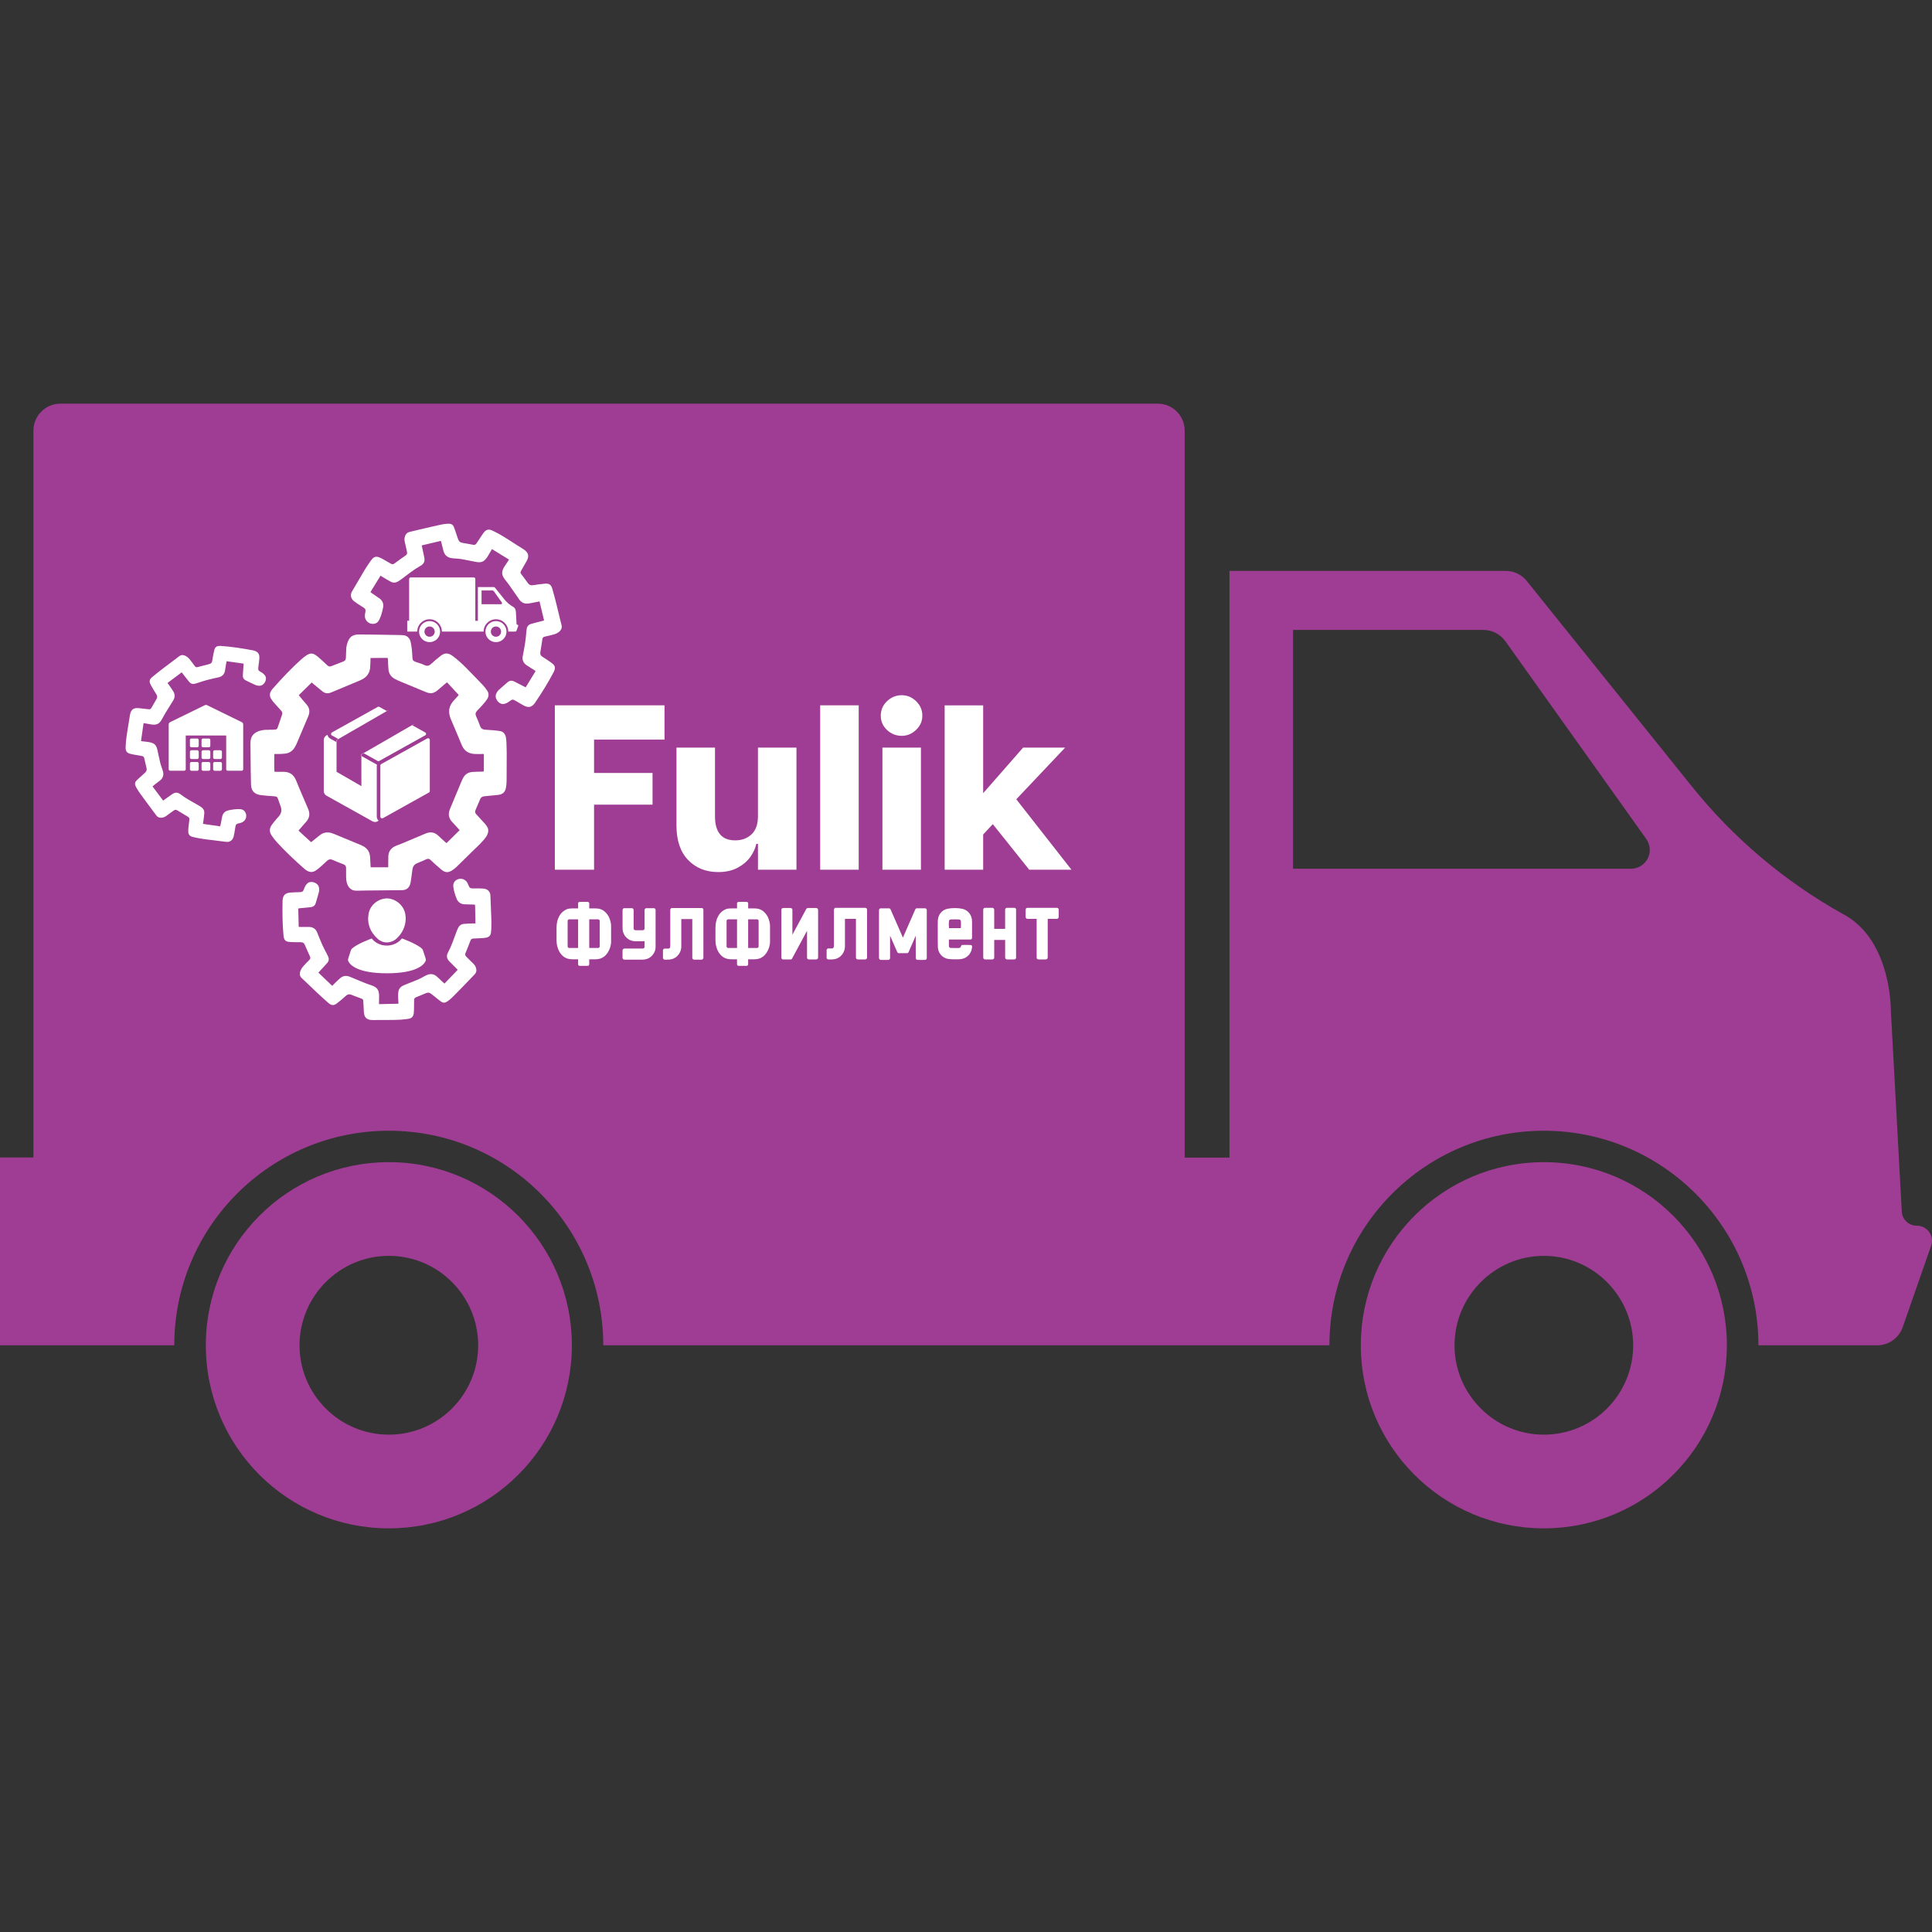 <?xml version="1.0" encoding="UTF-8"?> <svg xmlns="http://www.w3.org/2000/svg" id="_Слой_1" data-name="Слой 1" viewBox="0 0 1080 1080"><rect x="0" y="0" width="1080" height="1080" fill="#333333" stroke="none"/> <defs> <style> .cls-1 { fill: #fff; } .cls-2 { fill: #9e3d93; } </style> </defs> <g> <path class="cls-2" d="M1071.49,685.18c-4.45,0-8.21-3.49-8.38-8.03l-6.11-112.09s.61-38.93-26.01-53.69l-.79-.44c-32.56-18.16-61.28-42.43-84.59-71.5l-92.1-114.62c-2.88-3.58-7.16-5.67-11.79-5.67h-154.43v327.98h-25.05V240.74c0-8.38-6.72-15.1-15.1-15.1H33.78c-8.29,0-15.1,6.72-15.1,15.1v406.28H0v105.02H97.42c0-66.26,53.69-119.95,119.95-119.95s119.86,53.69,119.86,119.95h405.93c0-66.26,53.69-119.95,119.86-119.95s119.95,53.69,119.95,119.95h66.43c6.37,0,12.13-4.1,14.23-10.13l15.89-45.57c1.92-5.5-2.18-11.17-8.03-11.17Zm-159.75-199.56h-188.91v-133.48h106.42c4.89,0,9.43,2.36,12.31,6.37l78.74,110.52c1.22,1.75,1.92,3.93,1.92,6.11,0,5.76-4.71,10.48-10.48,10.48Z"></path> <path class="cls-2" d="M217.37,649.65c-56.57,0-102.31,45.83-102.31,102.4s45.74,102.31,102.31,102.31,102.31-45.83,102.31-102.31-45.83-102.4-102.31-102.4Zm0,152.33c-27.59,0-49.93-22.44-49.93-49.93s22.35-50.02,49.93-50.02,49.93,22.44,49.93,50.02-22.44,49.93-49.93,49.93Z"></path> <path class="cls-2" d="M863.02,649.65c-56.48,0-102.31,45.83-102.31,102.4s45.83,102.31,102.31,102.31,102.31-45.83,102.31-102.31-45.74-102.4-102.31-102.4Zm0,152.33c-27.5,0-49.93-22.44-49.93-49.93s22.44-50.02,49.93-50.02,49.93,22.44,49.93,50.02-22.35,49.93-49.93,49.93Z"></path> </g> <g> <path class="cls-1" d="M150.4,407.9c1.15,.04,2.3,.09,3.44-.06,.23-.03,.47-.07,.68-.18,.37-.18,.58-.59,.71-.97,.83-2.42,1.62-4.86,2.47-7.28,.32-.89,.02-1.54-.57-2.17-1.41-1.54-2.81-3.08-4.17-4.66-.57-.66-1.09-1.39-1.53-2.15-.8-1.41-.72-2.84,.12-4.22,.23-.38,.48-.75,.77-1.08,5.16-5.83,10.46-11.53,16.3-16.7,.81-.72,1.66-1.4,2.55-2,2.19-1.45,3.65-1.51,5.83,.15,1.47,1.11,2.79,2.41,4.16,3.64,.63,.56,1.23,1.15,1.84,1.73,.65,.63,1.38,.76,2.21,.44,2.24-.87,4.48-1.75,6.72-2.61,.93-.36,1.4-1.01,1.43-2.01,.05-1.57,.12-3.13,.17-4.69,.05-1.92,.54-3.72,1.4-5.42,1.08-2.13,2.88-2.82,5.14-2.98,3.21,0,6.41,.04,9.62,.08,4.58,.06,9.15,.15,13.72,.23,.23,0,.46,.01,.69,.02,.68,.02,1.36,.03,2.03,.17,1.71,.36,2.94,1.8,3.37,3.45,.37,1.42,.55,2.91,.72,4.38,.17,1.43,.21,2.88,.3,4.32,.11,1.83,.36,2.15,2.1,2.75,1.59,.55,3.22,1.02,4.74,1.73,1.48,.68,2.53,.37,3.67-.7,1.64-1.54,3.39-2.96,5.14-4.36,2.39-1.92,4.3-1.91,6.77-.12,2.9,2.11,5.51,4.54,8.01,7.09,2.98,3.04,5.96,6.08,8.88,9.16,.91,.95,1.72,2.02,2.46,3.11,1.08,1.58,1.06,3.26,.01,4.85-.62,.93-1.31,1.82-2.05,2.66-1.13,1.3-2.31,2.56-3.52,3.79-.89,.91-1.13,1.84-.59,3.05,.81,1.83,1.57,3.69,2.25,5.57,.48,1.31,1.39,1.9,2.71,1.99,1.48,.1,2.96,.17,4.44,.3,1.31,.12,2.63,.26,3.93,.46,1.92,.3,2.92,1.64,3.33,3.45,.62,2.78,.44,14.25,.43,17.13v.28c-.01,2.29-.03,4.58-.04,6.87-.01,1.31-.1,2.65-.35,3.94-.52,2.62-1.95,3.81-4.64,4.06-2.51,.24-5.02,.49-7.53,.74-1.1,.11-1.86,.65-2.29,1.68-.83,2-1.67,3.99-2.55,5.97-.41,.92-.3,1.67,.4,2.41,1.57,1.66,3.12,3.35,4.65,5.05,.53,.59,1.02,1.24,1.45,1.92,1.52,2.37,.01,5.04-1.58,6.95-2.27,2.73-5.02,5.14-7.54,7.63-2.71,2.68-5.43,5.35-8.16,8.02-.77,.75-1.69,1.36-2.59,1.94-1.88,1.19-3.72,1.08-5.44-.35-1.32-1.1-2.62-2.24-3.91-3.38-.84-.74-1.65-1.52-2.47-2.3-.69-.66-1.42-.76-2.31-.36-1.71,.79-3.43,1.55-5.18,2.25-1.74,.7-2.45,2.02-2.65,3.8-.26,2.35-.64,4.68-.98,7.02-.04,.24-.12,.47-.18,.7-.64,2.28-2.18,3.49-4.56,3.52-3.25,.05-6.5,.06-9.75,.1-3.1,.04-6.19,.04-9.29,.09-1.43,.02-2.85,.03-4.28,.07-2.1,.05-3.97,.34-5.69-1.15-1.83-1.58-2.3-4.36-2.3-6.65,0-1.57-.04-3.13,0-4.69,.03-1.15-.41-1.85-1.54-2.26-2.03-.74-4.04-1.55-6.02-2.43-1.25-.57-2.21-.32-3.16,.59-1.18,1.14-2.4,2.25-3.64,3.33-.85,.73-1.72,1.45-2.66,2.06-1.64,1.06-3.33,1.02-4.97-.03-.44-.28-.87-.58-1.26-.92-5.38-4.7-10.57-9.61-15.4-14.87-1-1.09-1.93-2.26-2.77-3.48-1.61-2.31-1.63-4.16,.02-6.44,1.17-1.62,2.52-3.12,3.83-4.64q2.07-2.4,1.04-5.34c-.49-1.4-.98-2.79-1.48-4.19-.48-1.35-.8-1.52-2.3-1.63-2.59-.19-5.2-.35-7.77-.72-3.2-.46-4.98-2.48-5.07-5.73-.15-4.97-.18-9.94-.24-14.92-.03-2.51,0-5-.08-7.51-.07-2.17,.25-4.45,1.95-5.97,1.69-1.52,4.07-2.14,6.29-2.29,.72-.04,1.45-.03,2.17,0Zm106.54,56.17c-.34-.4-.6-.7-.86-.99-1.17-1.27-2.35-2.53-3.51-3.81-.74-.81-1.24-1.75-1.52-2.83-.42-1.66,.05-3.17,.68-4.67,2.02-4.84,4.03-9.69,6.06-14.54,.36-.85,.73-1.7,1.17-2.5,1.15-2.07,3-3.07,5.3-3.22,1.76-.12,3.52-.11,5.28-.17,.32-.01,.63-.07,.92-.1,0-2.77,.03-8.35,.03-9.76-.35,0-.76,.02-1.15,.02-1.28,0-2.57,.03-3.85-.02-3.33-.13-5.84-1.55-7.23-4.68-.23-.51-.45-1.03-.66-1.55-1.82-4.32-3.57-8.67-5.46-12.96-.89-2.02-1.38-4.28-.86-6.47,.35-1.47,1.14-2.76,2.1-3.91,.26-.32,3.13-3.33,3.03-3.45-2.2-2.4-4.32-4.72-6.52-7.04-.45,.35-.76,.59-1.06,.84-1.4,1.19-2.81,2.39-4.21,3.6-.77,.66-1.61,1.17-2.59,1.47-1.54,.46-2.92-.03-4.3-.6-4.74-1.97-9.48-3.91-14.21-5.89-1.03-.43-2.07-.89-3.03-1.45-1.92-1.11-3.08-2.82-3.33-5.03-.19-1.67-.18-3.36-.26-5.04-.03-.47-.07-.93-.12-1.53-3.27,.03-6.41-.05-9.68,.05,0,.59,.02,1.02,0,1.46-.05,1.24-.08,2.48-.17,3.72-.21,3-1.65,5.22-4.3,6.65-.53,.29-1.06,.56-1.62,.79-5.25,2.19-10.51,4.35-15.75,6.57-1.84,.78-3.49,.72-5.05-.57-1.64-1.35-3.28-2.71-4.92-4.06-.33-.27-.66-.54-1.06-.86-2.45,2.4-4.81,4.72-7.21,7.07,.35,.44,.58,.76,.84,1.06,1.11,1.32,2.19,2.67,3.35,3.94,1.94,2.12,2.16,4.41,1.03,7-2.06,4.74-4.02,9.52-6.05,14.28-.42,.99-.87,1.99-1.43,2.91-1.14,1.87-2.81,3.09-4.99,3.43-1.26,.2-2.55,.2-3.83,.26-.79,.04-1.59,0-2.58,0-.05,3.37-.13,6.59,.05,9.9,.56,.03,.99,.06,1.42,.06,1.24,.01,2.49,0,3.73,0,3.35,0,5.61,1.61,6.89,4.66,.7,1.66,1.36,3.34,2.06,5,1.57,3.69,3.12,7.38,4.73,11.05,1.19,2.72,.81,5.15-1.19,7.34-.22,.24-.45,.46-.65,.71-1.15,1.33-2.3,2.66-3.53,4.08,2.39,2.21,4.66,4.39,7.05,6.49,.46-.37,.8-.64,1.14-.91,1.31-1.06,2.61-2.13,3.94-3.17,1.32-1.03,2.82-1.44,4.5-1.35,1.36,.07,2.58,.56,3.8,1.06,4.82,1.98,9.63,3.98,14.44,5.98,.52,.22,1.02,.46,1.51,.75,1.85,1.1,3.12,2.67,3.48,4.81,.22,1.25,.21,2.55,.29,3.83,.07,1.03,.12,2.06,.17,3.05,3.41,0,7.85,0,9.82,0,0-.42,0-.89,0-1.35,.02-1.61,.01-3.21,.07-4.81,.11-2.95,1.72-4.82,4.37-5.9,1.07-.44,2.18-.81,3.25-1.26,4.4-1.84,8.79-3.69,13.18-5.55,2.52-1.07,4.85-.86,6.93,1.02,1.31,1.18,2.6,2.39,3.9,3.58,.26,.24,.54,.45,.9,.74,2.5-2.45,4.91-4.83,7.38-7.27Z"></path> <path class="cls-1" d="M284.57,312.82c-3.23-1.99-6.33-3.89-9.55-5.87-.28,.46-.5,.82-.71,1.18-.63,1.07-1.19,2.19-1.89,3.21-1.96,2.89-3.43,3.36-6.76,2.7-2.63-.52-5.25-1.07-7.89-1.53-1.22-.21-2.47-.22-3.71-.34-.8-.08-1.61-.12-2.37-.32-1.94-.51-3.19-1.81-3.74-3.72-.43-1.5-.76-3.03-1.15-4.54-.1-.38-.23-.75-.38-1.24-3.58,.85-7.06,1.68-10.67,2.54,.07,.47,.97,4.67,1.36,6.39,.54,2.4-.02,3.9-2.14,5.07-3.7,2.06-6.96,4.74-10.34,7.24-.68,.5-1.36,.99-2.08,1.42-1.29,.78-2.67,.91-4.02,.22-1.38-.71-2.71-1.54-4.06-2.33-.55-.32-1.07-.67-1.76-1.09-1.89,3.07-3.72,6.07-5.63,9.17,.38,.29,.71,.57,1.05,.81,1.25,.86,2.51,1.72,3.78,2.57,1.95,1.31,2.67,3.13,2.21,5.41-.46,2.24-1.04,4.45-2.04,6.52-.5,1.03-1.16,1.91-2.34,2.27-2.91,.89-5.81-1.25-5.78-4.32,0-.71,.16-1.43,.29-2.14,.23-1.23,.06-1.75-.99-2.44-1.17-.77-2.37-1.5-3.55-2.27-.64-.42-1.26-.86-1.85-1.34-1.72-1.4-2.25-3.45-1.06-5.48,2.33-3.98,4.65-7.96,7.02-11.92,.95-1.58,2.01-3.1,3.04-4.63,.38-.56,.82-1.09,1.26-1.61,1.04-1.23,2.35-1.45,3.8-.88,.74,.3,1.47,.66,2.16,1.04,1.47,.82,2.93,1.66,4.38,2.53,.71,.43,1.32,.41,1.99-.08,2.1-1.54,4.21-3.08,6.36-4.55,.82-.57,.86-1.26,.68-2.1-.29-1.16-.51-2.34-.77-3.51-.24-1.09-.59-2.2-.61-3.33-.02-.98,.29-2.02,.82-2.84,.6-.93,1.48-1.22,2.5-1.46,.83-.19,1.67-.41,2.5-.6,1.64-.39,3.29-.78,4.93-1.16,3.31-.77,6.62-1.56,9.95-2.26,.76-.16,1.52-.27,2.29-.34,.73-.07,1.5-.17,2.23-.1,.75,.07,1.45,.37,1.92,.98,.35,.45,.53,.97,.72,1.5,.21,.58,.41,1.15,.61,1.73,.4,1.19,.8,2.38,1.2,3.57,.14,.42,.29,.83,.46,1.24,.39,.91,1.06,1.46,2.07,1.62,2.09,.35,4.17,.73,6.26,1.13,.83,.16,1.36-.14,1.81-.83,1-1.55,2.03-3.09,3.06-4.62,.38-.57,.77-1.13,1.21-1.65,.65-.78,1.51-1.39,2.56-1.38,1.06,.01,2.04,.52,2.96,.98,.94,.47,1.88,.93,2.8,1.44,1.98,1.11,3.89,2.33,5.8,3.54,2.59,1.65,5.16,3.35,7.78,4.96,1.61,.99,3.04,2.5,2.65,4.53-.16,.82-.52,1.6-.92,2.32-.92,1.69-1.91,3.35-2.86,5.02-.64,1.12-.62,1.33,.16,2.37,1.18,1.57,2.38,3.13,3.51,4.74,.74,1.05,1.63,1.38,2.9,1.17,2.25-.36,4.51-.7,6.78-.86,2.28-.16,3.32,.63,3.96,2.83,.82,2.84,1.58,5.71,2.3,8.58,.55,2.21,1.07,4.42,1.61,6.63,.27,1.12,.54,2.23,.81,3.35,.33,1.32,.96,2.82,.24,4.13-.87,1.57-2.66,2.51-4.34,2.94-1.59,.41-3.18,.82-4.78,1.15-.82,.17-1.25,.54-1.37,1.4-.35,2.46-.73,4.91-1.15,7.36-.2,1.14,.18,1.9,1.17,2.5,1.37,.83,2.68,1.76,4.01,2.66,.56,.38,1.13,.77,1.65,1.21,1.39,1.17,1.64,2.25,.95,3.95-.12,.3-.26,.59-.4,.87-3.07,5.92-6.64,11.54-10.36,17.06-.02,.04-.05,.07-.07,.1-1.72,2.33-3.49,2.8-6.05,1.49-1.53-.78-2.99-1.71-4.48-2.59-1.81-1.07-2.11-1.05-3.75,.19-.99,.75-2.04,1.33-3.36,1.47-2.36,.26-5.18-3.04-3.99-5.76,.33-.75,.81-1.5,1.4-2.06,1.61-1.51,3.33-2.9,4.98-4.36,1.14-1,2.39-1.06,3.68-.43,1.73,.85,3.42,1.76,5.13,2.64,.39,.2,.78,.38,1.3,.63,1.85-3.02,3.66-5.98,5.54-9.05-.47-.33-.84-.61-1.23-.86-1.25-.8-2.52-1.57-3.75-2.39-1.9-1.27-2.63-3.03-2.18-5.3,.5-2.51,.98-5.03,1.36-7.57,.3-1.98,.43-3.98,.64-5.98,.05-.48,.1-.95,.17-1.43,.2-1.47,1.05-2.43,2.43-2.84,1.76-.52,3.56-.94,5.33-1.41,.61-.16,1.22-.32,1.97-.52-.86-3.59-1.69-7.06-2.55-10.68-1.44,.3-2.72,.57-4,.82-.78,.15-1.58,.3-2.37,.39-2.22,.27-3.87-.65-5.11-2.47-1.65-2.42-3.32-4.83-5.01-7.22-.88-1.24-1.82-2.45-2.76-3.64-2.02-2.53-2.15-4.5-.41-7.27,.62-.98,1.28-1.94,1.92-2.91,.24-.31,.44-.65,.75-1.15Z"></path> <path class="cls-1" d="M80.25,404.27c-.49,3.39-.95,6.64-1.43,10.01,.48,.07,.85,.12,1.23,.17,1.11,.14,2.24,.2,3.34,.41,3.1,.59,4.01,1.64,4.66,4.63,.51,2.36,.99,4.73,1.56,7.08,.26,1.08,.7,2.13,1.04,3.19,.22,.69,.48,1.37,.59,2.08,.28,1.79-.35,3.29-1.74,4.43-1.09,.89-2.23,1.72-3.35,2.58-.28,.22-.54,.45-.89,.75,1.99,2.66,3.92,5.25,5.93,7.93,.37-.23,3.51-2.48,4.8-3.41,1.8-1.3,3.24-1.38,4.97-.05,3.03,2.33,6.41,4.06,9.7,5.97,.66,.38,1.31,.77,1.93,1.21,1.11,.79,1.71,1.89,1.62,3.25-.1,1.4-.3,2.8-.47,4.2-.07,.57-.17,1.13-.28,1.85,3.22,.46,6.36,.91,9.61,1.38,.11-.42,.22-.79,.29-1.16,.27-1.35,.53-2.7,.78-4.05,.39-2.09,1.63-3.33,3.69-3.76,2.02-.43,4.06-.73,6.13-.65,1.03,.04,2,.28,2.72,1.13,1.78,2.09,1.05,5.26-1.51,6.33-.59,.25-1.24,.38-1.88,.53-1.1,.25-1.47,.58-1.67,1.7-.22,1.25-.39,2.5-.61,3.75-.12,.68-.26,1.35-.44,2.01-.55,1.92-2.05,3.1-4.15,2.84-4.13-.5-8.26-1-12.38-1.55-1.65-.22-3.28-.55-4.92-.86-.6-.12-1.19-.29-1.79-.46-1.39-.42-2.05-1.42-2.09-2.83-.02-.72,.02-1.45,.09-2.16,.15-1.51,.33-3.02,.53-4.53,.1-.74-.13-1.24-.78-1.62-2.03-1.19-4.05-2.39-6.05-3.64-.76-.48-1.35-.26-1.98,.19-.86,.66-1.75,1.26-2.63,1.89-.82,.59-1.61,1.27-2.53,1.69-.8,.37-1.78,.49-2.64,.34-.99-.17-1.54-.78-2.1-1.55-.46-.62-.93-1.23-1.39-1.85-.91-1.22-1.82-2.44-2.72-3.67-1.82-2.47-3.66-4.93-5.43-7.43-.4-.57-.77-1.16-1.1-1.77-.32-.58-.67-1.18-.88-1.81-.21-.65-.22-1.33,.12-1.94,.25-.45,.61-.78,.98-1.13,.4-.38,.81-.75,1.21-1.12,.84-.76,1.69-1.51,2.52-2.27,.3-.27,.59-.54,.86-.82,.62-.65,.82-1.39,.6-2.29-.46-1.86-.89-3.72-1.3-5.59-.17-.75-.6-1.08-1.33-1.2-1.64-.27-3.28-.57-4.92-.88-.6-.11-1.21-.24-1.8-.41-.88-.26-1.69-.75-2.06-1.63s-.3-1.87-.25-2.8c.05-.95,.1-1.89,.19-2.83,.21-2.03,.53-4.05,.86-6.07,.44-2.74,.92-5.47,1.32-8.22,.25-1.69,.98-3.41,2.8-3.82,.73-.17,1.51-.14,2.25-.08,1.73,.16,3.45,.38,5.18,.57,1.16,.13,1.33,.04,1.91-.98,.88-1.54,1.74-3.1,2.66-4.61,.61-.99,.56-1.85-.07-2.82-1.11-1.73-2.2-3.49-3.15-5.31-.95-1.83-.67-2.98,.93-4.3,2.06-1.7,4.16-3.36,6.29-4.98,1.63-1.24,3.28-2.47,4.92-3.7,.83-.62,1.66-1.24,2.48-1.87,.98-.74,2-1.81,3.34-1.68,1.61,.16,3.03,1.3,3.99,2.53,.91,1.17,1.82,2.34,2.67,3.55,.44,.62,.9,.84,1.65,.63,2.16-.59,4.33-1.15,6.51-1.69,1.01-.25,1.51-.83,1.66-1.87,.2-1.43,.49-2.85,.76-4.27,.12-.6,.24-1.21,.41-1.8,.47-1.58,1.27-2.16,2.94-2.2,.29,0,.58,0,.87,.02,6,.42,11.93,1.37,17.84,2.46,.04,0,.07,.02,.11,.03,2.54,.59,3.57,1.89,3.4,4.48-.1,1.55-.35,3.09-.54,4.63-.24,1.88-.12,2.12,1.5,3.04,.98,.56,1.83,1.22,2.42,2.25,1.06,1.86-.66,5.38-3.34,5.37-.74,0-1.54-.13-2.21-.43-1.83-.79-3.59-1.71-5.39-2.56-1.23-.59-1.74-1.6-1.67-2.9,.09-1.74,.23-3.47,.35-5.2,.03-.39,.04-.78,.06-1.3-3.16-.45-6.26-.89-9.48-1.34-.11,.51-.21,.92-.27,1.33-.22,1.32-.4,2.65-.64,3.96-.37,2.03-1.56,3.27-3.6,3.71-2.26,.49-4.52,.99-6.75,1.59-1.75,.46-3.45,1.07-5.18,1.61-.41,.13-.83,.26-1.24,.37-1.28,.36-2.39,0-3.22-1-1.06-1.27-2.06-2.6-3.08-3.91-.35-.45-.7-.89-1.13-1.45-2.66,2-5.24,3.93-7.92,5.94,.76,1.08,1.45,2.05,2.12,3.02,.41,.6,.81,1.19,1.17,1.82,1.02,1.75,.85,3.44-.22,5.11-1.41,2.23-2.81,4.48-4.18,6.73-.71,1.17-1.38,2.38-2.03,3.59-1.37,2.58-2.96,3.39-5.87,2.94-1.04-.16-2.07-.37-3.1-.55-.36-.06-.72-.11-1.24-.19Z"></path> <path class="cls-1" d="M211.84,561.32c3.68-.08,7.21-.15,10.88-.23-.02-.52-.02-.93-.04-1.34-.05-1.2-.18-2.41-.15-3.61,.09-3.39,1.03-4.55,4.1-5.76,2.42-.95,4.85-1.89,7.25-2.9,1.1-.47,2.13-1.12,3.21-1.67,.69-.35,1.37-.75,2.11-.99,1.86-.61,3.55-.21,5.01,1.07,1.14,1,2.21,2.07,3.32,3.11,.28,.26,.58,.49,.96,.81,2.47-2.57,4.88-5.08,7.38-7.68-.31-.35-3.25-3.3-4.47-4.5-1.7-1.68-2.03-3.19-.92-5.27,1.95-3.62,3.19-7.52,4.64-11.34,.29-.76,.59-1.53,.95-2.26,.64-1.31,1.7-2.15,3.17-2.29,1.51-.15,3.03-.17,4.54-.24,.61-.03,1.23-.02,2.01-.03-.08-3.5-.15-6.91-.22-10.45-.47-.04-.87-.09-1.28-.11-1.48-.05-2.96-.09-4.44-.12-2.28-.05-3.82-1.14-4.65-3.26-.81-2.07-1.49-4.18-1.77-6.4-.14-1.1-.05-2.17,.72-3.08,1.9-2.25,5.4-2.03,6.98,.49,.37,.59,.63,1.25,.89,1.9,.46,1.12,.87,1.46,2.09,1.47,1.36,.02,2.72-.03,4.09-.01,.74,0,1.48,.04,2.21,.12,2.14,.24,3.65,1.63,3.74,3.91,.19,4.47,.39,8.95,.53,13.42,.06,1.79-.01,3.58-.05,5.37-.02,.66-.1,1.32-.18,1.98-.21,1.56-1.15,2.42-2.64,2.71-.76,.15-1.54,.23-2.31,.28-1.63,.11-3.27,.19-4.9,.23-.8,.03-1.29,.36-1.59,1.11-.91,2.36-1.82,4.72-2.8,7.06-.38,.89-.04,1.48,.55,2.07,.85,.79,1.65,1.64,2.47,2.46,.77,.77,1.64,1.49,2.24,2.39,.53,.79,.83,1.8,.83,2.75,0,1.08-.56,1.77-1.28,2.5-.58,.6-1.14,1.2-1.72,1.81-1.13,1.18-2.27,2.36-3.42,3.54-2.3,2.37-4.59,4.75-6.93,7.07-.53,.53-1.1,1.02-1.69,1.49-.56,.44-1.13,.92-1.77,1.25-.65,.34-1.38,.46-2.08,.21-.52-.19-.94-.51-1.37-.84-.47-.36-.94-.72-1.4-1.09-.95-.76-1.9-1.53-2.85-2.28-.34-.27-.67-.53-1.02-.77-.8-.54-1.63-.63-2.54-.24-1.89,.82-3.79,1.6-5.7,2.36-.77,.31-1.04,.83-1.04,1.63,0,1.79-.04,3.58-.07,5.37-.02,.66-.04,1.32-.12,1.98-.13,.98-.5,1.93-1.36,2.47-.87,.55-1.93,.64-2.93,.76-1.01,.12-2.02,.23-3.04,.3-2.2,.14-4.4,.15-6.6,.16-2.99,.02-5.97-.02-8.96,.04-1.84,.04-3.79-.45-4.54-2.3-.3-.75-.41-1.58-.47-2.38-.14-1.86-.2-3.73-.3-5.59-.07-1.26-.19-1.41-1.37-1.85-1.79-.66-3.59-1.3-5.35-2.02-1.15-.47-2.06-.27-2.98,.56-1.65,1.48-3.32,2.95-5.08,4.27-1.78,1.33-3.04,1.23-4.73-.23-2.17-1.89-4.29-3.83-6.39-5.8-1.61-1.51-3.2-3.04-4.79-4.57-.8-.77-1.61-1.54-2.42-2.31-.96-.91-2.27-1.8-2.36-3.25-.12-1.74,.85-3.44,1.99-4.68,1.08-1.17,2.16-2.34,3.3-3.46,.58-.57,.73-1.1,.38-1.86-1.01-2.19-1.99-4.4-2.93-6.61-.44-1.03-1.15-1.46-2.27-1.43-1.56,.04-3.12-.03-4.67-.06-.66-.02-1.32-.04-1.98-.13-1.76-.23-2.52-.97-2.85-2.73-.06-.31-.1-.62-.13-.92-.6-6.44-.64-12.9-.52-19.37,0-.04,0-.08,.01-.12,.18-2.8,1.37-4.12,4.15-4.4,1.66-.17,3.34-.18,5.01-.24,2.04-.08,2.27-.25,2.96-2.13,.42-1.13,.97-2.16,1.97-2.97,1.79-1.45,5.83-.25,6.29,2.6,.13,.78,.13,1.65-.07,2.42-.52,2.08-1.19,4.11-1.78,6.18-.41,1.41-1.39,2.12-2.78,2.28-1.86,.21-3.72,.36-5.58,.54-.42,.04-.84,.1-1.39,.17,.08,3.44,.16,6.8,.24,10.3,.56,.02,1.01,.06,1.47,.06,1.44,0,2.88-.04,4.32-.02,2.22,.04,3.74,1.08,4.57,3.18,.92,2.31,1.85,4.63,2.86,6.89,.8,1.77,1.74,3.48,2.62,5.21,.21,.42,.42,.83,.61,1.25,.61,1.3,.42,2.53-.5,3.6-1.16,1.35-2.4,2.64-3.61,3.95-.41,.45-.83,.9-1.33,1.46,2.59,2.48,5.09,4.88,7.7,7.37,1.02-1,1.92-1.9,2.83-2.77,.56-.54,1.13-1.07,1.73-1.57,1.68-1.38,3.5-1.5,5.47-.66,2.61,1.11,5.24,2.2,7.88,3.26,1.37,.55,2.77,1.05,4.17,1.52,2.98,1.01,4.12,2.54,4.15,5.71,.01,1.13-.03,2.26-.04,3.39-.02,.38,0,.76,0,1.33Z"></path> <g> <g> <path class="cls-1" d="M110.21,417.75h-3.17c-.48,0-.87-.39-.87-.87v-3.17c0-.48,.39-.87,.87-.87h3.17c.48,0,.87,.39,.87,.87v3.17c0,.48-.39,.87-.87,.87Z"></path> <path class="cls-1" d="M110.21,424.31h-3.17c-.48,0-.87-.39-.87-.87v-3.17c0-.48,.39-.87,.87-.87h3.17c.48,0,.87,.39,.87,.87v3.17c0,.48-.39,.87-.87,.87Z"></path> <path class="cls-1" d="M110.21,430.87h-3.17c-.48,0-.87-.39-.87-.87v-3.17c0-.48,.39-.87,.87-.87h3.17c.48,0,.87,.39,.87,.87v3.17c0,.48-.39,.87-.87,.87Z"></path> <path class="cls-1" d="M116.7,417.75h-3.17c-.48,0-.87-.39-.87-.87v-3.17c0-.48,.39-.87,.87-.87h3.17c.48,0,.87,.39,.87,.87v3.17c0,.48-.39,.87-.87,.87Z"></path> <path class="cls-1" d="M116.7,424.31h-3.17c-.48,0-.87-.39-.87-.87v-3.17c0-.48,.39-.87,.87-.87h3.17c.48,0,.87,.39,.87,.87v3.17c0,.48-.39,.87-.87,.87Z"></path> <path class="cls-1" d="M116.7,430.87h-3.17c-.48,0-.87-.39-.87-.87v-3.17c0-.48,.39-.87,.87-.87h3.17c.48,0,.87,.39,.87,.87v3.17c0,.48-.39,.87-.87,.87Z"></path> <path class="cls-1" d="M123.19,424.31h-3.17c-.48,0-.87-.39-.87-.87v-3.17c0-.48,.39-.87,.87-.87h3.17c.48,0,.87,.39,.87,.87v3.17c0,.48-.39,.87-.87,.87Z"></path> <path class="cls-1" d="M123.19,430.87h-3.17c-.48,0-.87-.39-.87-.87v-3.17c0-.48,.39-.87,.87-.87h3.17c.48,0,.87,.39,.87,.87v3.17c0,.48-.39,.87-.87,.87Z"></path> </g> <path class="cls-1" d="M94.3,429.99v-25.02c0-.54,.31-1.04,.8-1.28l19.4-9.49c.4-.19,.86-.19,1.25,0l19.4,9.49c.49,.24,.8,.73,.8,1.28v25.02c0,.48-.39,.87-.87,.87h-7.77c-.48,0-.87-.39-.87-.87v-18.83h-22.61v18.83c0,.48-.39,.87-.87,.87h-7.77c-.48,0-.87-.39-.87-.87Z"></path> </g> <g> <path class="cls-1" d="M289.23,349.23c-.26,0-.47-.2-.48-.46l-.35-6.44s.04-2.24-1.5-3.09l-.05-.03c-1.87-1.04-3.52-2.44-4.86-4.11l-5.29-6.59c-.17-.21-.41-.33-.68-.33h-8.88v18.85h-1.44v-23.36c0-.48-.39-.87-.87-.87h-35.25c-.48,0-.87,.39-.87,.87v23.35h-1.07v6.04h5.6c0-3.81,3.09-6.89,6.89-6.89s6.89,3.09,6.89,6.89h23.33c0-3.81,3.09-6.89,6.89-6.89s6.89,3.09,6.89,6.89h3.82c.37,0,.7-.24,.82-.58l.91-2.62c.11-.32-.13-.64-.46-.64Zm-9.18-11.47h-10.86v-7.67h6.12c.28,0,.54,.14,.71,.37l4.53,6.35c.07,.1,.11,.23,.11,.35,0,.33-.27,.6-.6,.6Z"></path> <path class="cls-1" d="M240.14,347.19c-3.25,0-5.88,2.63-5.88,5.89s2.63,5.88,5.88,5.88,5.88-2.63,5.88-5.88-2.63-5.89-5.88-5.89Zm0,8.76c-1.59,0-2.87-1.29-2.87-2.87s1.28-2.88,2.87-2.88,2.87,1.29,2.87,2.88-1.29,2.87-2.87,2.87Z"></path> <path class="cls-1" d="M277.25,347.19c-3.25,0-5.88,2.63-5.88,5.89s2.63,5.88,5.88,5.88,5.88-2.63,5.88-5.88-2.63-5.89-5.88-5.89Zm0,8.76c-1.58,0-2.87-1.29-2.87-2.87s1.29-2.88,2.87-2.88,2.87,1.29,2.87,2.88-1.28,2.87-2.87,2.87Z"></path> </g> <g> <g> <path class="cls-1" d="M211.62,427.98v28.53c0,1.51-1.62,2.46-2.94,1.72l-25.69-14.32c-.63-.35-1.01-1.01-1.01-1.73v-28.53c0-.95,.65-1.68,1.46-1.9,.47-.14,.99-.1,1.48,.18l.12,.07s.02,.02,.04,.03l3.05,1.7v17.71l13.89,8.02v-17.71l.24-.14,8.35,4.66c.5,.27,.84,.74,.96,1.28,.04,.14,.06,.29,.06,.44Z"></path> <path class="cls-1" d="M212.57,427.38c-.07-.34-.2-.66-.37-.94-.25-.42-.61-.78-1.05-1.03l-7.88-4.4h0l-1.01,.58-.24,.14v.87l8.1,4.52c.31,.18,.5,.5,.5,.85v28.53c0,.5-.34,.75-.48,.84-.14,.09-.53,.26-.96,.01l-25.69-14.32c-.31-.18-.5-.5-.5-.85v-28.53c0-.5,.34-.75,.48-.84,.09-.05,.27-.14,.5-.14,.14,0,.3,.03,.47,.13l.16,.09,3.54,1.97v-1.15l1.01-.58-3.57-1.99-.16-.09c-.41-.23-.86-.36-1.3-.38-.34-.02-.67,.03-1,.13-.23,.07-.45,.16-.66,.29-.92,.54-1.47,1.51-1.47,2.57v28.53c0,1.08,.59,2.08,1.53,2.6l25.69,14.32c.46,.26,.95,.38,1.45,.38,.52,0,1.04-.14,1.51-.41,.92-.54,1.47-1.51,1.47-2.57v-28.53c0-.2-.02-.4-.06-.6Z"></path> </g> <g> <path class="cls-1" d="M216.24,397.48l-27.1,15.65-1.01,.58-3.05-1.7s-.03-.02-.04-.03c-.53-.31-.84-.8-.94-1.32-.16-.79,.17-1.66,.97-2.11l25.58-14.27c.6-.33,1.32-.33,1.92,0l4.67,2.6-1.01,.58Z"></path> <path class="cls-1" d="M238.17,412.01l-25.58,14.26c-.13,.07-.26,.13-.39,.16-.51,.16-1.06,.11-1.54-.16l-.05-.03-8.35-4.66,1.01-.58h0l27.1-15.65,1.01-.58,6.79,3.78c1.35,.75,1.35,2.7,0,3.45Z"></path> <path class="cls-2" d="M238.66,407.68l-6.26-3.49-1.01,.59-1.01,.58,7.31,4.08c.45,.25,.5,.68,.5,.85s-.05,.6-.5,.85l-25.58,14.27c-.3,.16-.65,.17-.95,0l-7.88-4.4h0l-1.01,.58-.24,.14v.87l8.1,4.52,.06,.03c.44,.24,.92,.37,1.39,.38h.06c.32,0,.64-.06,.94-.16,.17-.06,.34-.14,.51-.23l25.58-14.27c.96-.53,1.53-1.51,1.53-2.6s-.57-2.07-1.53-2.6Zm-53.59,2.6c0-.17,.05-.6,.5-.85l25.58-14.26c.15-.08,.31-.13,.48-.13s.33,.05,.47,.13l4.14,2.31,1.01-.58,1.01-.58-5.19-2.9c-.91-.51-2-.51-2.91,0l-25.58,14.26c-.95,.53-1.53,1.51-1.53,2.6,0,.17,.02,.34,.05,.51,.06,.34,.17,.66,.34,.95,.26,.47,.65,.86,1.14,1.14l3.54,1.97v-1.15l1.01-.58-3.57-1.99c-.45-.25-.5-.68-.5-.85Z"></path> </g> <g> <path class="cls-1" d="M240.25,443.91l-25.69,14.32c-1.32,.73-2.94-.22-2.94-1.73v-28.53c0-.72,.39-1.37,1.01-1.73l25.69-14.32c1.32-.73,2.94,.22,2.94,1.73v28.53c0,.72-.39,1.37-1.01,1.73Z"></path> <path class="cls-2" d="M213.6,459.49c-.52,0-1.04-.14-1.51-.42-.92-.54-1.47-1.5-1.47-2.57v-28.53c0-1.08,.59-2.08,1.53-2.6l25.69-14.32c.93-.52,2.04-.51,2.96,.04,.92,.54,1.47,1.5,1.47,2.57v28.53c0,1.08-.59,2.08-1.53,2.6h0l-25.69,14.32c-.46,.26-.96,.38-1.46,.38Zm25.68-46.82c-.14,0-.3,.04-.47,.13l-25.69,14.32c-.31,.17-.5,.5-.5,.85v28.53c0,.5,.34,.75,.48,.84,.15,.09,.53,.26,.97,.01l25.69-14.32c.31-.17,.5-.5,.5-.85v-28.53c0-.5-.34-.75-.48-.84-.09-.05-.27-.14-.5-.14Z"></path> </g> </g> <g> <path class="cls-1" d="M226.79,513.87c-.16,3.89-1.76,7.74-5.12,10.8-3.05,2.78-7.49,2.89-10.5,.18-4.17-3.76-6.1-8.42-5.13-14.01,.8-4.62,4.73-8.06,9.37-8.58,4.07-.45,8.6,2.27,10.37,6.23,.68,1.53,1.02,3.12,1.01,5.38Z"></path> <path class="cls-1" d="M237.81,537.44c-1.03,2.01-5.16,6.63-21.52,6.63s-20.5-4.62-21.52-6.63c-.25-.49-.29-1.06-.12-1.58l1.5-4.66c.11-.35,.3-.65,.56-.9,2.83-2.64,10.19-5.35,11.09-5.68,1.85,2.39,4.93,3.96,8.41,3.96s6.6-1.58,8.45-3.99h.03s8.16,2.9,11.18,5.71c.27,.25,.46,.55,.57,.9l1.5,4.66c.17,.52,.13,1.09-.12,1.58Z"></path> </g> <g> <path class="cls-1" d="M310.16,394.28h61.3v19.17h-39.38v18.64h32.69v17.72h-32.69v36.36h-21.92v-91.89Z"></path> <path class="cls-1" d="M445.23,417.91v68.26h-21.52v-14.44h-.92c-.53,2.45-1.64,4.88-3.35,7.29-1.71,2.41-4.07,4.42-7.09,6.04s-6.63,2.43-10.83,2.43c-6.91,0-12.54-2.25-16.87-6.76-4.33-4.51-6.5-10.92-6.5-19.23v-43.58h21.53v38.33c0,9.02,3.76,13.52,11.29,13.52,3.68,0,6.71-1.11,9.12-3.35,2.4-2.23,3.61-5.62,3.61-10.18v-38.33h21.52Z"></path> <path class="cls-1" d="M458.49,394.28h21.53v91.89h-21.53v-91.89Z"></path> <path class="cls-1" d="M495.84,408.06c-2.32-2.19-3.48-4.86-3.48-8.01s1.16-5.84,3.48-8.07,5.05-3.35,8.2-3.35,5.76,1.11,8.07,3.35c2.32,2.23,3.48,4.92,3.48,8.07s-1.16,5.71-3.48,7.94c-2.32,2.23-5.01,3.35-8.07,3.35s-5.89-1.09-8.2-3.28Zm-2.56,9.85h21.53v68.26h-21.53v-68.26Z"></path> <path class="cls-1" d="M575.33,486.17l-20.35-25.47-5.38,5.78v19.69h-21.53v-91.88h21.53v49.1l22.32-25.47h23.5l-27.31,28.88,30.85,39.38h-23.63Z"></path> </g> <g> <path class="cls-1" d="M530.43,525.2c0,1.31-.03,2.4,.01,3.47,.03,.91,.35,1.24,1.24,1.26,1.4,.03,2.81,0,4.21,.01,.64,0,1.1-.21,1.25-.87,.15-.68,.57-.87,1.23-.85,1.28,.04,2.57,0,3.85,.02,.97,.02,1.25,.28,1.17,1.22-.28,3.54-2.74,5.97-5.58,6.57-.85,.18-1.75,.24-2.62,.23-1.76-.02-3.54,.05-5.27-.23-3.14-.52-5.51-3.28-5.64-6.46-.11-2.76-.05-5.53-.06-8.3,0-2.16-.05-4.33,.02-6.49,.1-3.38,2.24-6.19,5.55-6.79,2.66-.49,5.46-.52,8.12,.04,3.26,.68,5.42,3.57,5.47,6.89,.04,2.97,.02,5.94,0,8.9,0,1.18-.23,1.39-1.42,1.39-3.37,.01-6.74,0-10.11,0-.42,0-.85,0-1.44,0Zm6.67-6.38c.04-.53,.09-.93,.09-1.32,0-.8,.02-1.6-.05-2.39-.07-.74-.4-1.11-1.14-1.14-1.48-.06-2.96-.04-4.43,0-.5,.01-.99,.29-1.06,.82-.16,1.33-.13,2.67-.02,4.03,2.26,0,4.37,0,6.61,0Z"></path> <path class="cls-1" d="M340.34,512.51c-.69-1.22-1.41-2.16-2.16-2.8-1.34-1.27-3.12-1.91-5.31-1.91h-3.48v-2.78c0-.48-.39-.87-.87-.87h-4.48c-.48,0-.87,.39-.87,.87v2.78h-3.26c-1.22,0-2.19,.14-2.9,.4-2.04,.87-3.55,2.27-4.52,4.21-.92,1.65-1.38,3.78-1.38,6.41v6.39c0,1.56,.12,2.76,.35,3.61,.67,2.56,1.79,4.47,3.35,5.71,1.29,1.13,3,1.71,5.1,1.71h3.25v2.81c0,.48,.39,.87,.87,.87h4.48c.48,0,.87-.39,.87-.87v-2.81h3.48c1.86,0,3.39-.45,4.6-1.34,.59-.36,1.28-1.06,2.08-2.1,1.38-2.1,2.07-4.24,2.07-6.45v-8.66c0-1.63-.43-3.35-1.27-5.18Zm-17.17,17.42h-4.98c-.48,0-.87-.39-.87-.87v-14.27c0-.48,.39-.87,.87-.87h4.98v16.01Zm12.06-.87c0,.48-.39,.87-.87,.87h-4.98v-16.01h4.98c.48,0,.87,.39,.87,.87v14.27Z"></path> <path class="cls-1" d="M429.18,512.51c-.69-1.22-1.41-2.16-2.16-2.8-1.34-1.27-3.12-1.91-5.31-1.91h-3.48v-2.78c0-.48-.39-.87-.87-.87h-4.48c-.48,0-.87,.39-.87,.87v2.78h-3.26c-1.22,0-2.19,.14-2.9,.4-2.04,.87-3.55,2.27-4.52,4.21-.92,1.65-1.38,3.78-1.38,6.41v6.39c0,1.56,.12,2.76,.35,3.61,.67,2.56,1.79,4.47,3.35,5.71,1.29,1.13,3,1.71,5.1,1.71h3.25v2.81c0,.48,.39,.87,.87,.87h4.48c.48,0,.87-.39,.87-.87v-2.81h3.48c1.86,0,3.39-.45,4.6-1.34,.59-.36,1.28-1.06,2.08-2.1,1.38-2.1,2.07-4.24,2.07-6.45v-8.66c0-1.63-.43-3.35-1.27-5.18Zm-17.17,17.42h-4.98c-.48,0-.87-.39-.87-.87v-14.27c0-.48,.39-.87,.87-.87h4.98v16.01Zm12.06-.87c0,.48-.39,.87-.87,.87h-4.98v-16.01h4.98c.48,0,.87,.39,.87,.87v14.27Z"></path> <path class="cls-1" d="M348.92,507.68h4.4c.59,.13,.88,.5,.88,1.14v10.22c0,.44,.25,.74,.74,.93,.06,.02,.13,.03,.21,.03h4.21c.44,0,.74-.25,.93-.74,.02-.06,.03-.13,.03-.21v-10.22c0-.64,.3-1.02,.88-1.14h4.35c.45,0,.76,.27,.93,.81v21.06c0,1.54-.61,3.03-1.82,4.47-.7,.73-1.3,1.22-1.82,1.49-1.05,.62-2.4,.93-4.02,.93h-9.63c-.56,0-.92-.22-1.09-.65-.06-.11-.1-.29-.1-.54v-3.82c0-.56,.22-.92,.65-1.09,.11-.06,.29-.1,.54-.1h10.17c.44,0,.74-.25,.93-.74,.02-.06,.03-.13,.03-.21v-3.21c-.37,.06-.87,.1-1.49,.1h-3.12c-1.85,0-3.34-.4-4.47-1.21-1.36-.85-2.34-2.17-2.93-3.95-.2-.61-.3-1.45-.3-2.54v-9.56c0-.59,.21-.98,.63-1.19,.15-.04,.24-.06,.27-.06Z"></path> <path class="cls-1" d="M392.39,507.59c.54,.16,.81,.51,.81,1.07v26.6c0,.25-.03,.43-.1,.54-.17,.44-.54,.65-1.09,.65h-3.82c-.25,0-.43-.03-.54-.1-.44-.17-.65-.54-.65-1.09v-21.5h-6.15v15.36c-.05,.51-.07,.81-.07,.91-.13,1.1-.52,2.17-1.19,3.21-.85,1.16-1.69,1.93-2.51,2.3-.98,.61-2.32,.91-4.02,.91h-1.32c-.64,0-1.02-.3-1.14-.88v-4.42c.14-.59,.5-.88,1.09-.88h2.05c.17,0,.33-.06,.47-.19,.31-.08,.47-.6,.47-1.56v-19.85c0-.13,.03-.26,.07-.4,.22-.45,.49-.68,.81-.68h16.83Z"></path> <path class="cls-1" d="M457.33,508.68v26.42c0,.84-.42,1.25-1.25,1.25h-3.75c-.23,0-.41-.03-.54-.1-.44-.17-.65-.54-.65-1.09v-14.8h-.03c-.1,.2-2.83,5.29-8.22,15.27-.17,.48-.54,.72-1.12,.72h-3.84c-.64,0-1.02-.3-1.14-.88v-27s.02-.12,.05-.26c.2-.42,.6-.63,1.19-.63h3.75c.23,0,.4,.03,.51,.07,.45,.19,.67,.55,.67,1.09v13.76c.03-.06,2.54-4.73,7.54-13.99,.22-.62,.64-.93,1.26-.93h4.47c.65,0,1.01,.36,1.09,1.09Z"></path> <path class="cls-1" d="M483.87,507.49c.54,.16,.81,.51,.81,1.07v26.6c0,.25-.03,.43-.1,.54-.17,.44-.54,.65-1.09,.65h-3.82c-.25,0-.43-.03-.54-.1-.44-.17-.65-.54-.65-1.09v-21.5h-6.15v15.36c-.05,.51-.07,.81-.07,.91-.13,1.1-.52,2.17-1.19,3.21-.85,1.16-1.69,1.93-2.51,2.3-.98,.61-2.32,.91-4.02,.91h-1.32c-.64,0-1.02-.3-1.14-.88v-4.42c.14-.59,.5-.88,1.09-.88h2.05c.17,0,.33-.06,.47-.19,.31-.08,.47-.6,.47-1.56v-19.85c0-.13,.03-.26,.07-.4,.22-.45,.49-.68,.81-.68h16.83s0,0,0,0Z"></path> <path class="cls-1" d="M497.05,507.76c.44,0,.81,.46,1.12,1.37,.05,.06,2.23,5.04,6.54,14.94h.05c4.47-10.23,6.79-15.51,6.96-15.88,.23-.3,.47-.44,.72-.44h4.7c.45,0,.76,.27,.93,.81v27.16c-.13,.59-.51,.88-1.14,.88h-3.77c-.84,0-1.25-.42-1.25-1.25v-12.22h-.03c-2.59,5.98-3.95,9.08-4.07,9.31-.25,.27-.51,.4-.79,.4h-4.49c-.54,0-.92-.34-1.12-1-2.51-5.68-3.79-8.58-3.82-8.71h-.03v12.29c0,.56-.22,.92-.65,1.09-.11,.06-.29,.1-.54,.1h-3.75c-.84,0-1.25-.42-1.25-1.25v-26.53c0-.54,.27-.9,.81-1.07h4.87Z"></path> <path class="cls-1" d="M550.46,507.49h4.4c.39,0,.68,.27,.86,.81,.03,.17,.05,.31,.05,.42v10.52h6.1v-10.61c0-.64,.29-1.02,.86-1.14h4.4c.39,0,.68,.27,.86,.81v27.16c-.13,.59-.5,.88-1.14,.88h-3.72c-.84,0-1.25-.42-1.25-1.25v-9.66h-6.1v9.73c0,.56-.23,.92-.67,1.09-.11,.06-.28,.1-.51,.1h-3.72c-.84,0-1.25-.42-1.25-1.25v-26.46c-.02-.64,.27-1.02,.84-1.15Z"></path> <path class="cls-1" d="M574.21,507.49h16.71c.4,0,.7,.27,.88,.81v4.47c-.13,.59-.5,.88-1.14,.88h-4.98v21.43c0,.84-.43,1.25-1.28,1.25h-3.75c-.54,0-.91-.22-1.09-.65-.05-.11-.07-.29-.07-.54v-21.49h-4.91c-.84,0-1.25-.42-1.25-1.26v-3.77c0-.64,.3-1.02,.88-1.14Z"></path> </g> </g> </svg> 